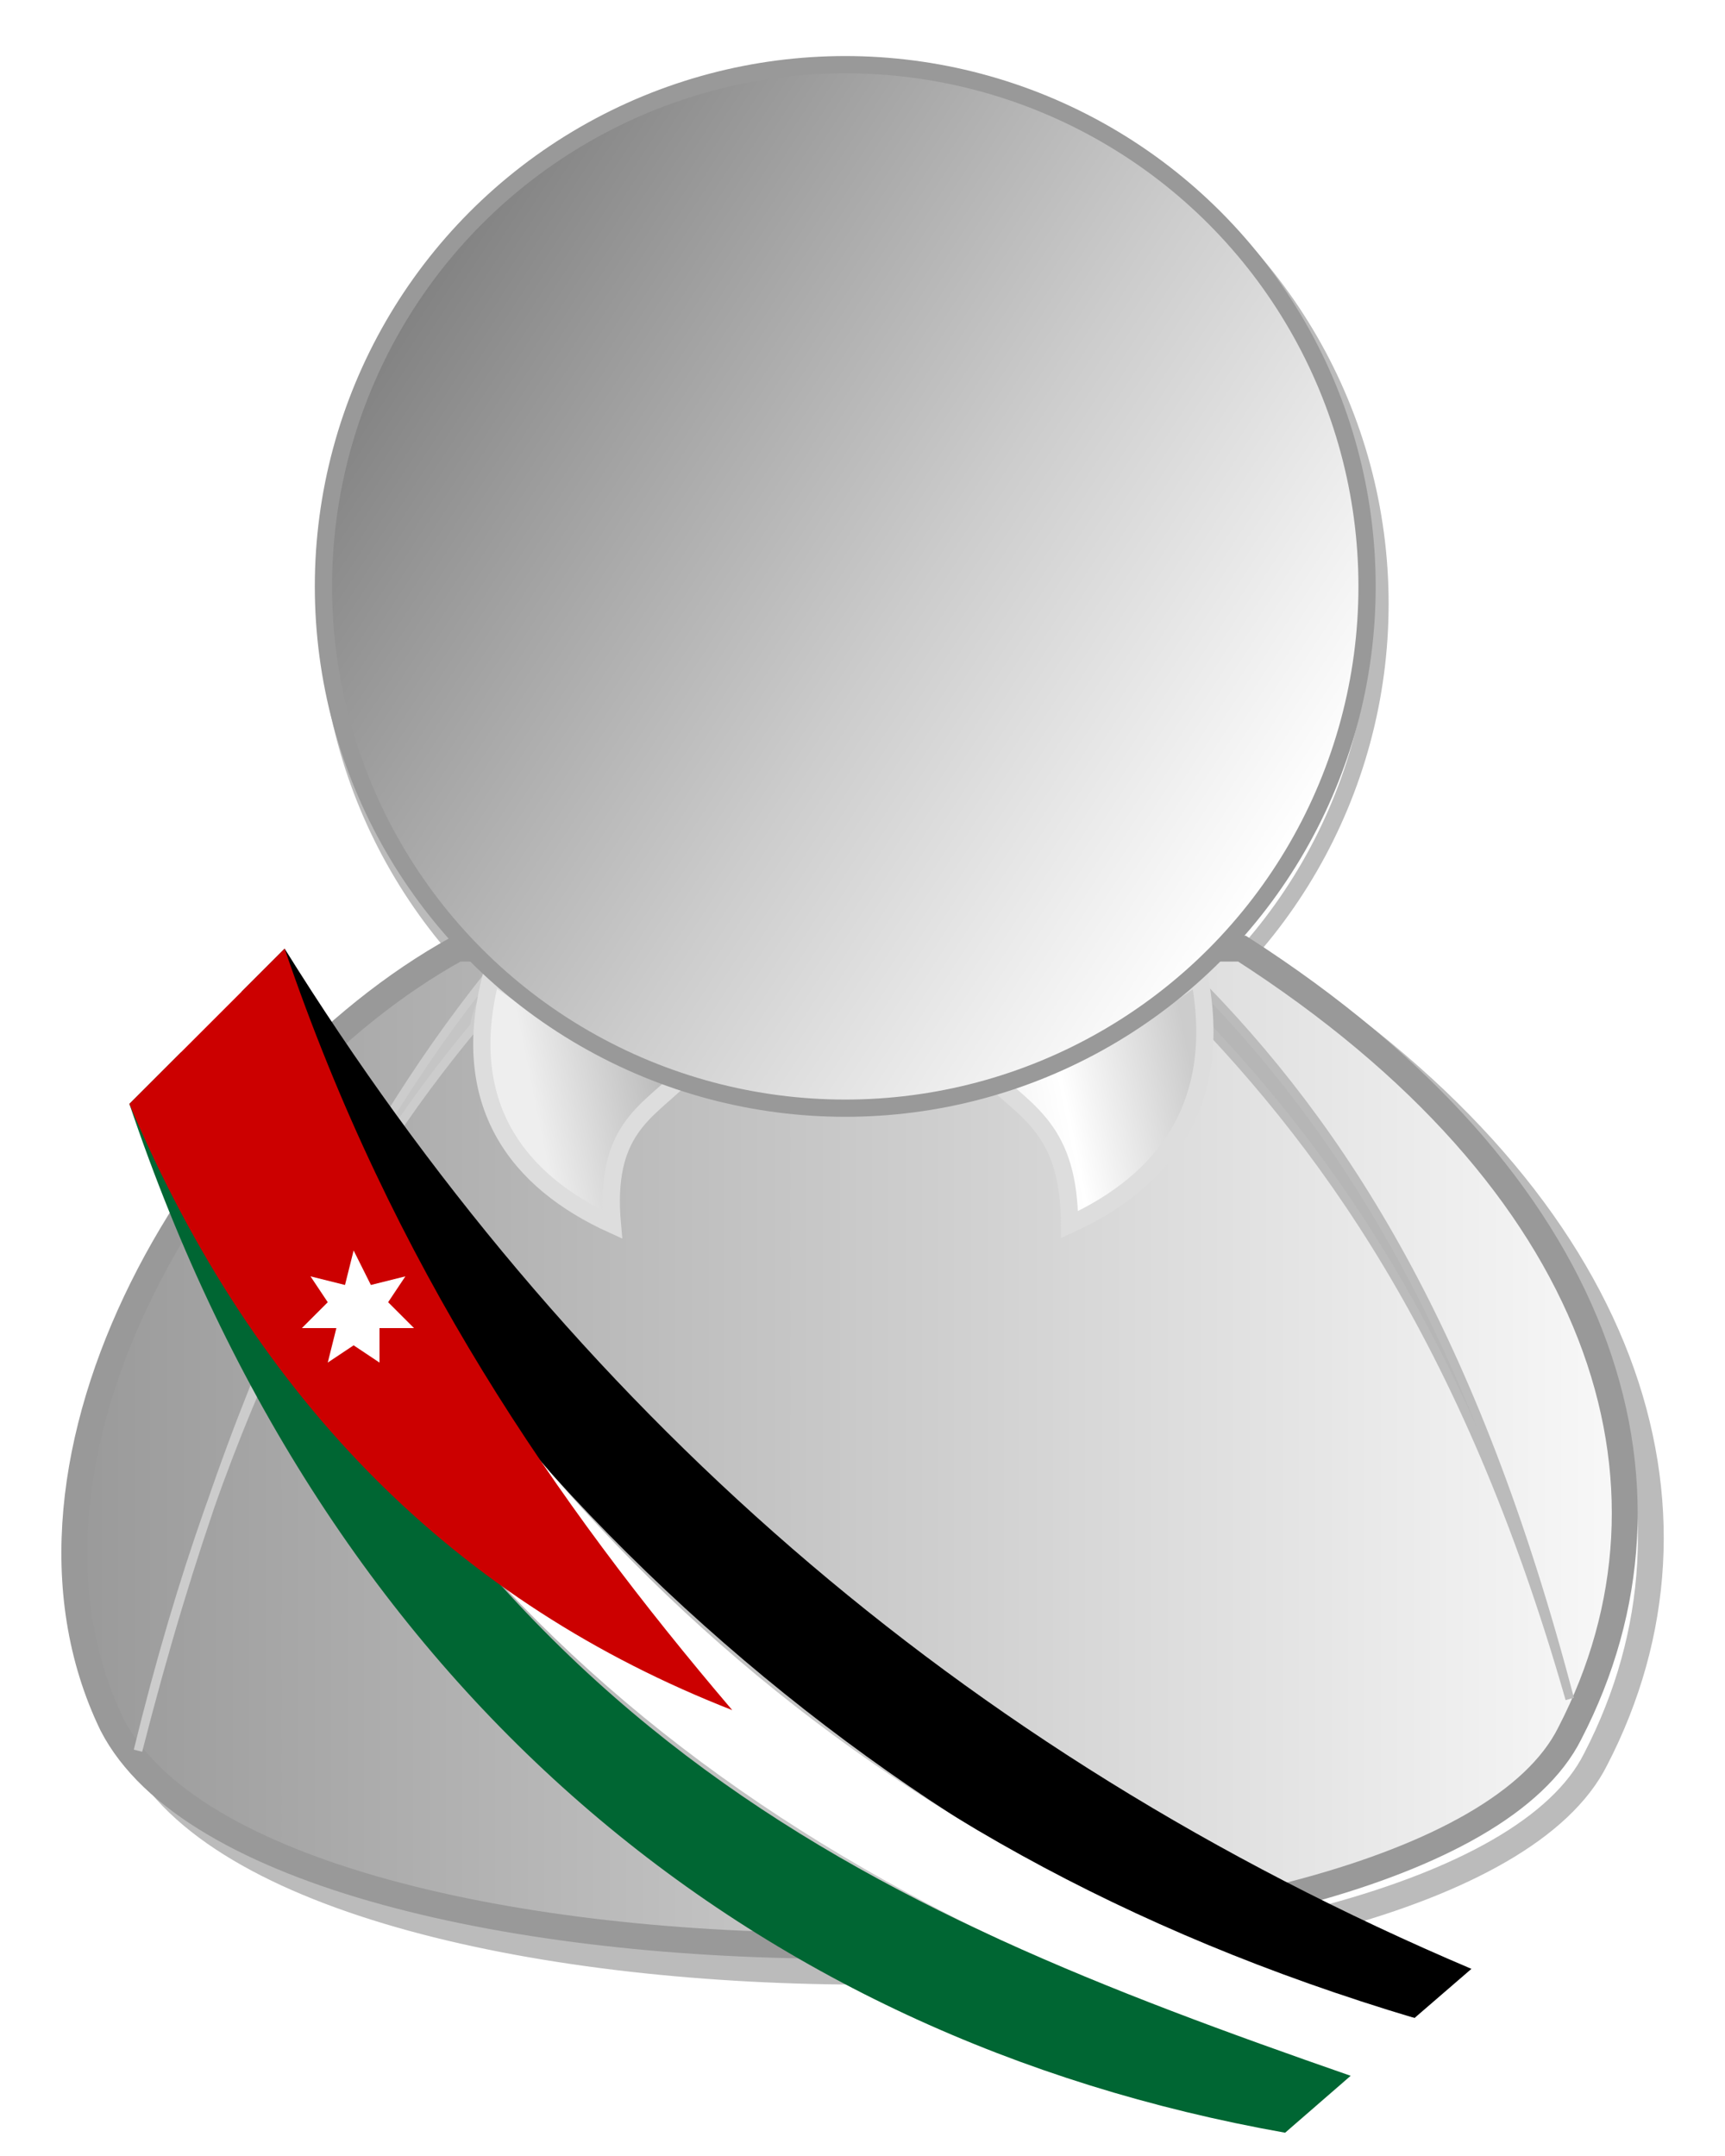 <svg xmlns="http://www.w3.org/2000/svg" width="200" height="250"><defs><linearGradient id="c" x1="7" y1="167" x2="201" y2="167" gradientUnits="userSpaceOnUse"><stop offset="0" stop-color="#999"/><stop offset="1" stop-color="#FFF"/></linearGradient><linearGradient id="d" x1="64" y1="138" x2="138" y2="123" gradientUnits="userSpaceOnUse"><stop offset="0" stop-color="#EEE"/><stop offset=".2" stop-color="#BBB"/><stop offset=".8" stop-color="#FFF"/><stop offset="1" stop-color="#CCC"/></linearGradient><linearGradient id="e" x1="39" y1="29" x2="148" y2="101" gradientUnits="userSpaceOnUse"><stop offset="0" stop-color="#777"/><stop offset=".6" stop-color="#CCC"/><stop offset="1" stop-color="#FFF"/></linearGradient><filter id="a"><feGaussianBlur stdDeviation="1"/></filter><filter id="b"><feGaussianBlur stdDeviation="2"/></filter></defs><g fill="none" stroke="#BBB" stroke-width="2"><circle filter="url(#a)" cx="99" cy="70" r="61"/><g stroke-width="3"><path filter="url(#b)" d="M56 113c-29 16-55 59-40 90 18 35 153 33 169 1 15-29 4-64-37-91z"/><path fill="url(#c)" stroke="#999" d="M53 110c-29 16-55 59-40 90 18 35 153 33 169 1 15-29 4-64-38-91z"/></g><g stroke-width="1"><path fill="#c5c5c5" stroke="#CCC" d="m61 110 1 1c-2 2-6 2-7 8-15 18-29 43-39 84 12-47 27-74 44-94z"/><path fill="#b6b6b6" d="m137 113-1 2c17 17 34 40 46 82-11-42-26-66-44-84z"/></g><path fill="url(#d)" stroke="#DDD" d="M79 125c-4 4-9 6-8 17-11-5-18-14-14-29 7 5 14 9 23 12zm36 0c4 4 9 6 9 17 11-5 18-14 15-29-7 5-14 9-23 12z"/><circle fill="url(#e)" stroke="#999" cx="98" cy="68" r="60.5"/></g><path fill="#00000" d="M33 110c33 53 78 93 137.6 118.3L164 234c-50-11-112-60-136-119z"/><path fill="#fff" d="M28 115c28 58 69 99 136 119l-7.4 6.7c-67-21-112-55-135.6-118.7z"/><path fill="#063" d="M21 122c32 79 79 99 135.6 118.7l-7.6 6.6c-62-11-111-51-134-119.3z"/><path fill="#c00" d="m33 110-18 18c14.7 34.8 38.2 57.9 69.9 70.3C64.3 174.1 45.6 147 33 110Z"/><path fill="#fff" d="m41 145 2 4 4-1-2 3 3 3h-4v4l-3-2-3 2 1-4h-4l3-3-2-3 4 1zm0 0"/></svg>